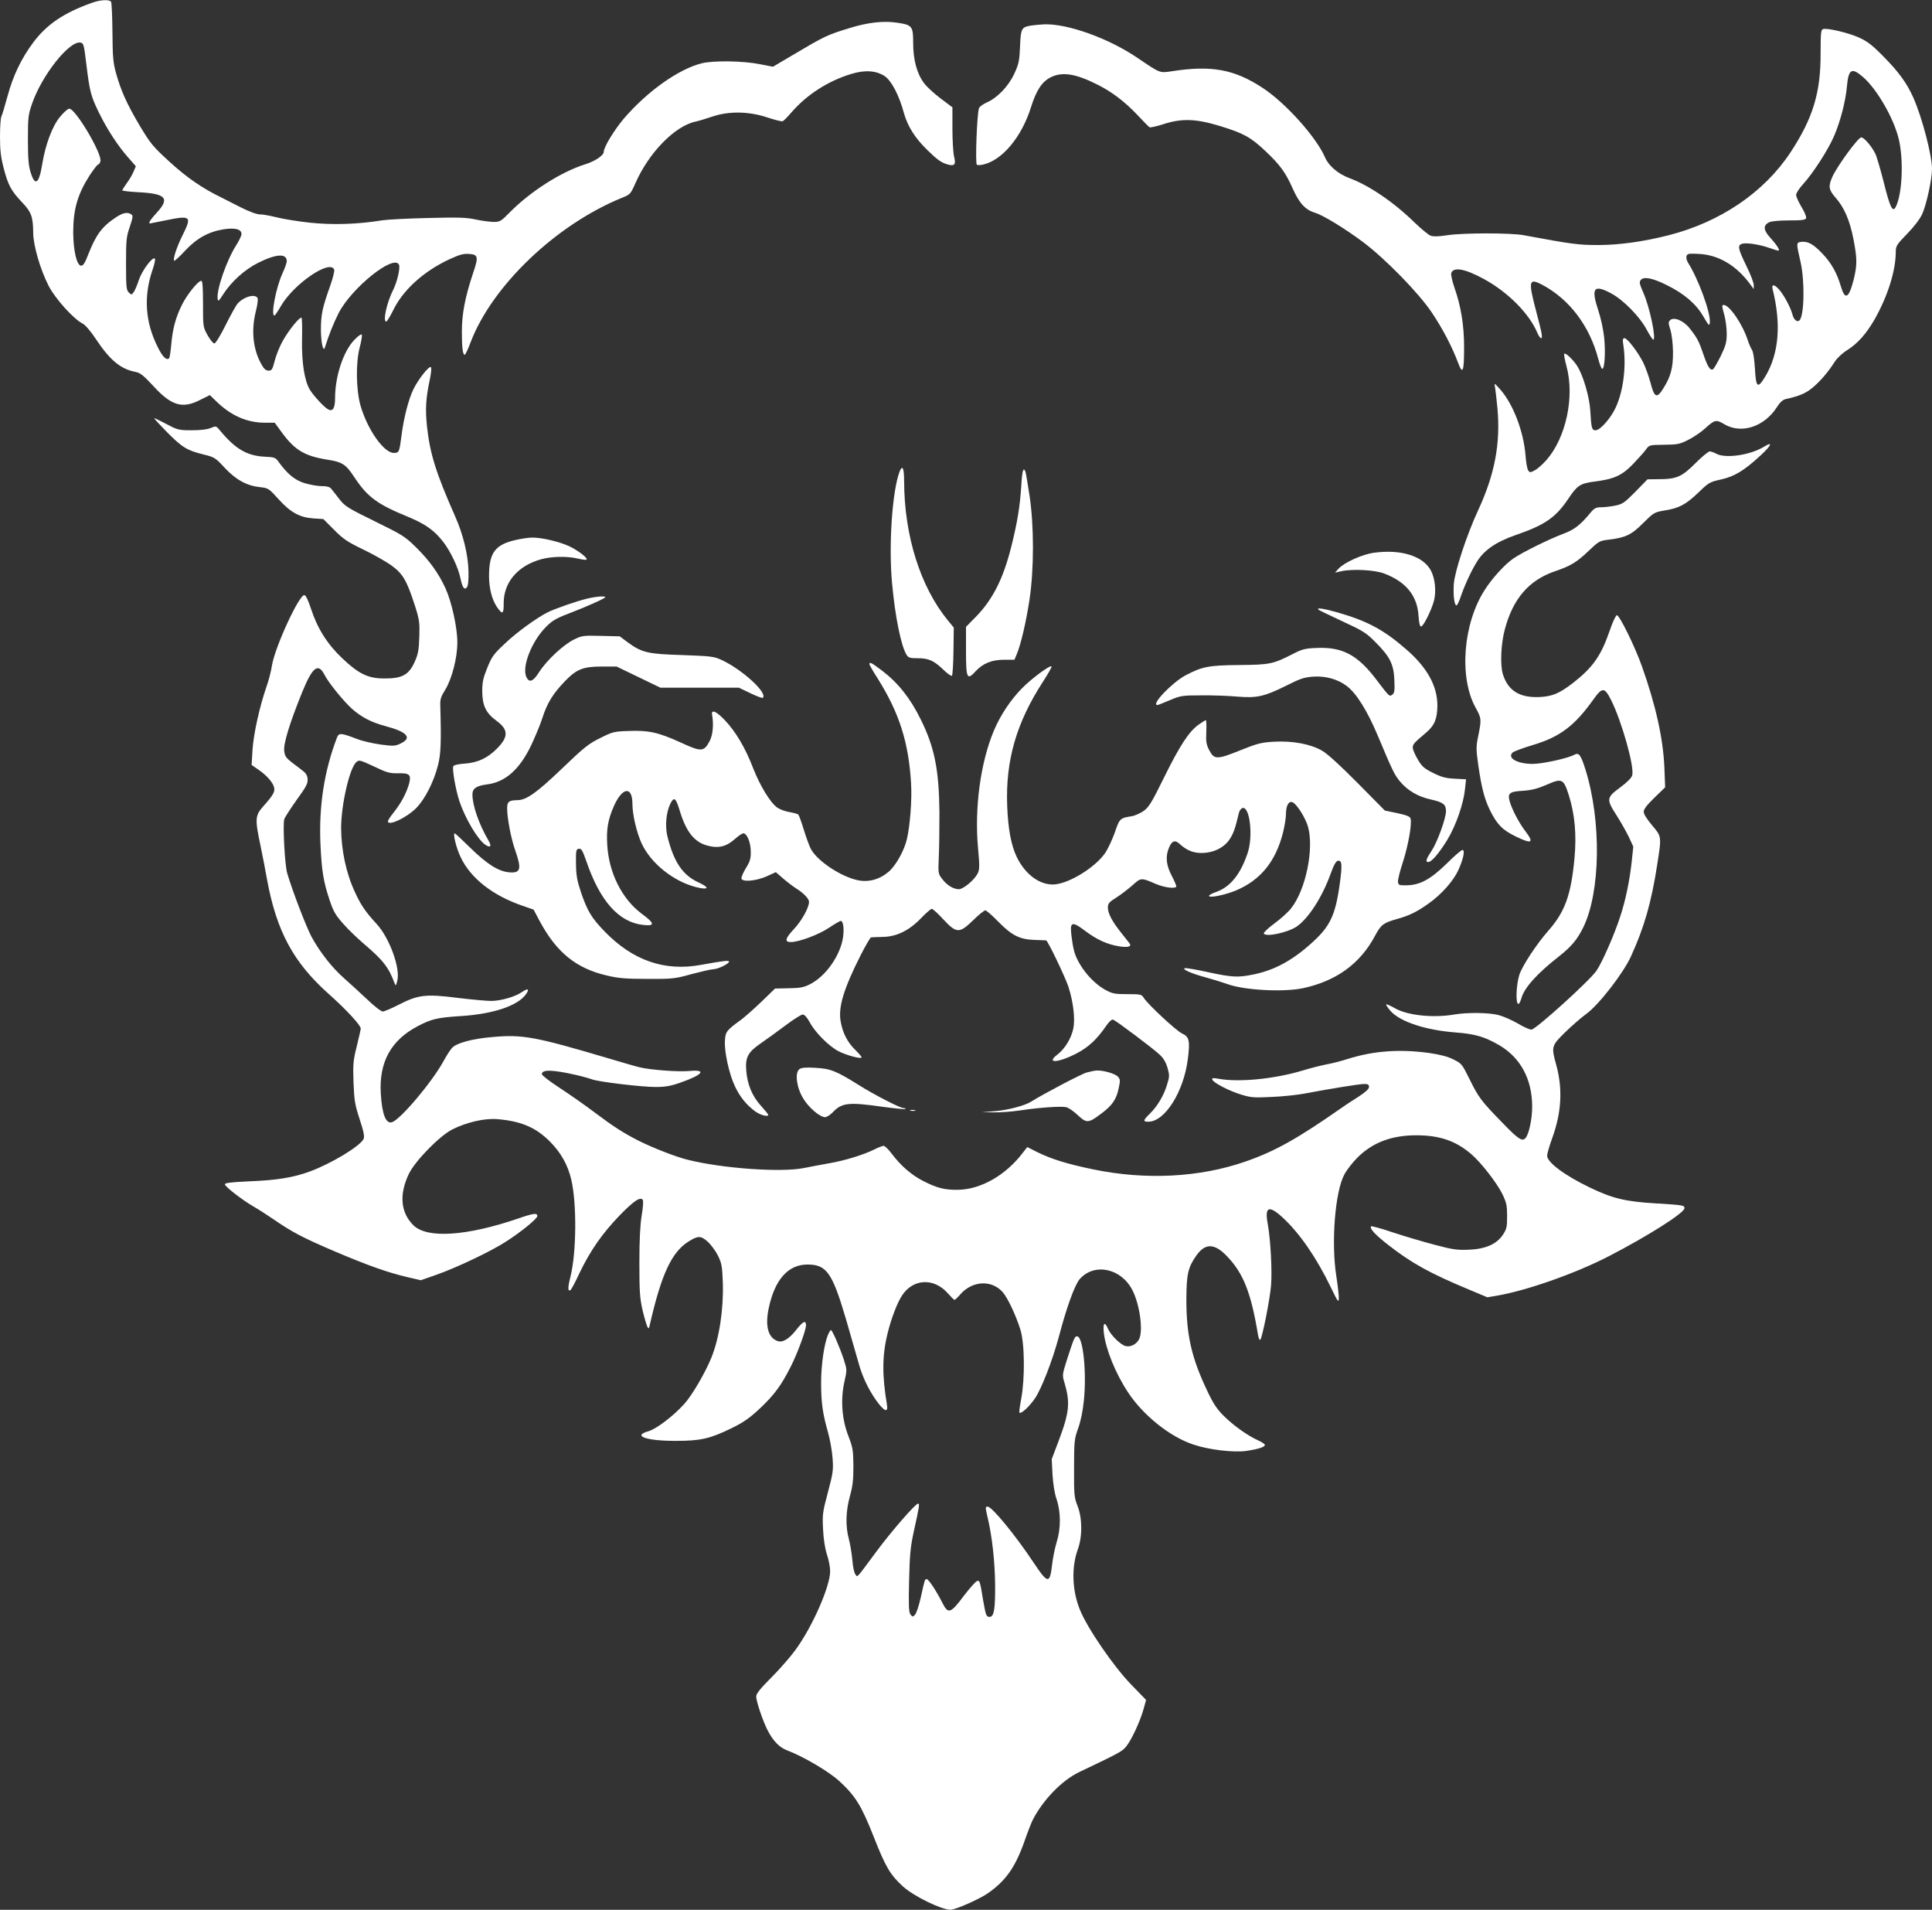 <?xml version="1.0" standalone="no"?>
<!DOCTYPE svg PUBLIC "-//W3C//DTD SVG 20010904//EN"
 "http://www.w3.org/TR/2001/REC-SVG-20010904/DTD/svg10.dtd">
<svg version="1.0" xmlns="http://www.w3.org/2000/svg"
 width="1280pt" height="1265pt" viewBox="0 0 1280 1265"
 preserveAspectRatio="xMidYMid meet">
<rect x="0" y="0" width="1280" height="1265" fill="#333333" stroke="none"/>
<g transform="translate(0,1265) scale(0.1,-0.1)"
fill="#ffffff" stroke="none">
<path d="M605 12630 c-183 -66 -294 -141 -383 -259 -80 -107 -135 -220 -173
-361 -17 -63 -35 -123 -40 -132 -5 -10 -9 -69 -9 -133 0 -90 5 -135 25 -211
29 -111 48 -147 123 -226 60 -63 71 -95 72 -199 0 -84 47 -245 103 -354 44
-84 163 -217 224 -248 19 -10 54 -51 89 -104 94 -141 164 -198 264 -217 28 -5
52 -24 115 -92 120 -132 194 -154 313 -92 l62 31 52 -50 c96 -90 198 -133 315
-133 l63 0 49 -67 c84 -114 149 -153 295 -177 104 -16 126 -30 183 -116 88
-133 152 -180 360 -265 115 -48 174 -91 233 -169 46 -61 96 -166 110 -234 14
-64 25 -81 42 -64 9 9 13 42 12 105 -2 109 -35 248 -90 370 -125 283 -165 410
-185 591 -12 117 -8 185 18 309 9 42 13 81 8 85 -11 11 -81 -76 -115 -144 -33
-67 -65 -191 -80 -310 -14 -109 -16 -114 -51 -114 -66 0 -175 155 -221 315
-29 104 -32 285 -4 387 10 38 16 74 13 80 -3 8 -22 -5 -49 -33 -73 -75 -128
-241 -128 -385 0 -68 -15 -93 -47 -75 -26 14 -97 91 -121 131 -35 60 -54 180
-51 332 2 76 0 140 -3 143 -10 10 -83 -79 -123 -150 -22 -38 -46 -99 -55 -135
-15 -57 -19 -65 -40 -65 -18 0 -31 11 -47 40 -57 99 -70 227 -38 353 10 38 15
77 12 86 -13 32 -89 13 -132 -34 -11 -12 -47 -77 -80 -143 -36 -73 -67 -122
-75 -122 -8 0 -28 25 -45 55 -30 54 -30 57 -30 208 0 106 -3 152 -11 152 -21
0 -93 -88 -128 -158 -42 -84 -63 -161 -72 -270 -4 -45 -10 -85 -15 -87 -18
-12 -42 12 -73 74 -85 168 -96 339 -34 518 12 35 18 66 14 70 -15 15 -84 -77
-106 -141 -11 -35 -27 -72 -35 -82 -13 -18 -14 -18 -32 -1 -16 16 -18 37 -18
190 0 156 2 179 25 245 21 63 22 75 10 82 -26 17 -55 11 -101 -19 -95 -63
-133 -116 -185 -248 -20 -53 -33 -73 -46 -73 -29 0 -52 97 -53 220 0 156 30
256 112 383 25 37 48 67 53 67 5 0 12 9 15 21 15 46 -164 349 -206 349 -10 0
-38 -25 -63 -56 -50 -61 -95 -182 -116 -310 -21 -132 -48 -151 -77 -56 -14 45
-18 92 -18 217 0 149 2 165 28 240 65 187 245 414 319 403 22 -3 24 -11 40
-143 22 -181 30 -212 83 -320 53 -109 125 -220 194 -298 l51 -58 -15 -36 c-8
-19 -28 -54 -45 -76 -16 -23 -30 -44 -30 -48 0 -3 46 -9 103 -12 185 -9 214
-39 128 -133 -44 -48 -61 -74 -47 -74 2 0 48 9 101 20 169 35 177 28 117 -93
-41 -82 -68 -164 -58 -174 3 -3 35 26 71 65 77 83 156 127 256 143 76 12 119
1 119 -31 0 -11 -16 -45 -36 -76 -63 -99 -131 -295 -122 -354 2 -19 8 -15 37
31 54 84 143 164 231 208 120 60 190 64 190 11 0 -10 -13 -48 -30 -84 -42 -94
-77 -277 -52 -276 4 0 23 28 42 61 84 147 327 314 354 243 3 -9 -8 -55 -25
-103 -54 -152 -62 -192 -63 -291 0 -89 16 -158 27 -120 25 79 56 158 90 225
86 169 371 397 401 320 8 -23 -13 -113 -39 -165 -43 -85 -70 -210 -46 -210 5
0 25 33 45 73 64 134 200 258 370 338 70 32 95 40 134 37 60 -4 63 -19 27
-125 -53 -158 -75 -271 -75 -388 0 -110 6 -155 19 -155 4 0 22 37 39 83 143
375 566 779 1003 957 55 22 57 25 89 97 89 203 263 380 400 408 19 4 69 19
110 33 110 37 241 35 364 -6 49 -16 95 -28 101 -25 7 2 33 29 59 59 101 117
243 208 395 254 91 28 165 23 222 -14 45 -30 96 -127 128 -246 25 -87 72 -163
153 -242 67 -66 94 -85 135 -97 47 -14 58 -1 44 52 -6 25 -11 109 -11 186 l0
140 -77 58 c-43 32 -92 77 -110 101 -48 63 -73 155 -73 267 0 112 -6 120 -109
135 -89 13 -192 1 -306 -34 -160 -49 -166 -52 -397 -189 l-117 -69 -88 17
c-109 22 -306 25 -383 6 -156 -39 -363 -187 -519 -369 -64 -77 -131 -187 -131
-218 0 -23 -59 -63 -125 -83 -159 -50 -365 -182 -500 -320 -55 -56 -63 -61
-103 -61 -23 0 -78 7 -120 16 -64 14 -118 15 -317 10 -132 -3 -267 -10 -300
-15 -165 -27 -331 -32 -482 -16 -82 9 -181 25 -222 36 -41 10 -90 19 -109 19
-21 0 -70 18 -126 46 -50 26 -107 54 -126 64 -128 62 -230 132 -343 235 -115
105 -128 121 -201 242 -86 145 -126 235 -158 351 -18 65 -22 106 -23 267 -1
105 -5 196 -9 203 -10 17 -73 14 -131 -8z"/>
<path d="M6833 12481 c-66 -11 -70 -18 -75 -139 -4 -95 -8 -115 -38 -180 -38
-83 -113 -161 -183 -191 -24 -11 -47 -27 -51 -38 -13 -33 -26 -367 -14 -374 5
-4 24 -3 42 1 127 29 255 183 317 381 35 112 73 169 132 198 76 37 164 23 307
-49 98 -49 183 -114 267 -203 37 -40 73 -76 79 -80 6 -3 46 6 90 20 123 40
216 37 374 -11 158 -48 205 -74 301 -164 99 -93 137 -145 184 -252 43 -96 83
-140 147 -159 53 -16 196 -103 318 -194 147 -110 372 -340 458 -470 72 -108
133 -225 173 -332 30 -80 39 -57 39 103 0 147 -20 272 -65 400 -14 41 -23 82
-20 93 14 43 91 29 214 -38 161 -87 303 -230 357 -359 8 -19 19 -34 24 -34 12
0 6 33 -33 180 -53 201 -48 220 40 174 181 -96 315 -273 372 -492 9 -35 21
-64 26 -65 16 -3 23 111 13 207 -5 50 -22 130 -39 180 -49 148 -30 174 83 114
82 -43 192 -155 238 -242 19 -36 39 -66 43 -66 22 0 -24 220 -66 312 -25 58
-28 70 -16 84 20 24 79 12 173 -35 115 -57 193 -124 241 -207 37 -63 40 -66
43 -40 7 61 -75 287 -145 397 -9 15 -13 33 -9 44 5 15 16 17 84 13 130 -7 248
-78 339 -203 l22 -30 0 26 c1 14 -21 72 -49 128 -55 113 -60 136 -29 146 27 9
111 -3 178 -26 30 -11 58 -19 63 -19 14 0 -11 39 -54 86 -45 49 -48 81 -8 101
15 8 66 13 133 13 85 0 109 3 113 15 3 8 -10 41 -30 73 -20 33 -36 69 -36 81
0 12 20 43 44 69 67 73 170 232 209 325 42 100 74 225 83 322 11 119 31 131
109 63 92 -81 202 -272 235 -410 33 -139 23 -368 -21 -450 -20 -37 -38 0 -79
166 -22 86 -47 172 -56 189 -27 53 -75 107 -93 107 -20 0 -158 -188 -191 -261
-28 -63 -25 -85 20 -137 58 -65 95 -151 119 -273 26 -133 26 -175 1 -275 -32
-123 -57 -134 -85 -37 -26 87 -62 151 -122 214 -59 62 -95 82 -139 77 -34 -4
-34 -7 -5 -133 29 -127 25 -355 -7 -387 -15 -15 -38 4 -47 40 -10 40 -50 117
-82 157 -34 42 -58 47 -49 10 58 -232 42 -427 -48 -578 -51 -84 -62 -76 -69
49 -4 64 -11 114 -20 127 -8 12 -20 40 -27 62 -35 108 -122 235 -160 235 -13
0 -13 -5 5 -70 8 -30 15 -84 15 -121 0 -55 -6 -77 -39 -146 -22 -44 -45 -84
-51 -88 -19 -12 -36 14 -65 99 -29 86 -41 109 -92 173 -40 50 -104 76 -128 52
-13 -12 -12 -21 2 -64 9 -30 16 -88 17 -145 1 -106 -15 -166 -65 -244 -42 -68
-59 -60 -84 39 -12 44 -34 105 -49 135 -37 72 -105 160 -123 160 -12 0 -14
-10 -7 -52 21 -148 -5 -324 -63 -430 -36 -65 -95 -128 -121 -128 -26 0 -29 12
-36 130 -5 89 -46 230 -85 293 -25 41 -79 93 -87 84 -4 -3 3 -41 15 -85 54
-202 -4 -472 -134 -620 -26 -29 -61 -60 -78 -68 -28 -15 -32 -15 -42 0 -7 9
-15 54 -18 100 -13 160 -83 342 -169 438 -39 43 -39 43 -33 13 3 -16 10 -79
16 -140 21 -233 -18 -438 -128 -675 -75 -161 -155 -405 -161 -487 -5 -76 3
-143 18 -143 4 0 16 24 26 53 25 74 69 172 109 236 46 76 127 132 257 177 197
68 266 117 351 244 56 84 77 98 169 110 131 16 184 40 258 117 36 38 75 81 86
97 20 28 23 29 120 30 91 1 104 4 162 34 35 18 82 50 105 71 68 62 76 64 133
30 111 -65 262 -16 345 112 20 32 40 51 58 55 90 20 133 38 176 73 53 43 109
109 150 174 16 25 50 57 82 77 71 45 127 108 183 205 86 152 139 319 140 444
0 42 5 50 75 122 46 47 85 98 100 131 28 61 65 230 65 299 0 90 -65 340 -124
473 -41 92 -95 168 -193 267 -76 78 -108 103 -164 129 -72 33 -216 67 -242 57
-13 -5 -15 -31 -15 -159 1 -262 -51 -432 -200 -658 -175 -265 -466 -462 -810
-549 -162 -41 -323 -64 -462 -64 -132 0 -172 5 -495 65 -85 16 -402 16 -505 0
-60 -9 -93 -10 -112 -3 -14 5 -61 44 -105 86 -140 137 -304 248 -435 296 -72
27 -135 80 -159 136 -57 133 -262 362 -414 461 -187 123 -339 151 -602 110
-81 -12 -74 -15 -229 90 -189 128 -458 225 -614 221 -25 -1 -64 -5 -87 -8z"/>
<path d="M1105 9789 c101 -102 133 -122 242 -149 74 -18 80 -22 142 -89 75
-80 147 -119 235 -128 53 -6 57 -8 121 -79 79 -88 141 -122 233 -128 l64 -4
71 -71 c61 -62 88 -80 196 -132 68 -33 153 -81 188 -107 73 -54 99 -99 153
-267 29 -92 31 -109 28 -205 -3 -89 -8 -114 -32 -167 -38 -84 -84 -108 -201
-107 -107 0 -168 30 -278 134 -98 93 -164 197 -206 326 -18 55 -34 90 -44 92
-34 7 -198 -349 -216 -470 -5 -34 -21 -97 -36 -138 -45 -130 -85 -310 -92
-416 l-6 -101 45 -31 c54 -37 96 -84 104 -118 7 -28 -6 -51 -71 -124 -55 -62
-57 -83 -19 -262 14 -68 34 -170 44 -228 63 -339 174 -545 407 -753 117 -104
213 -208 213 -230 0 -6 -12 -58 -26 -116 -24 -95 -26 -118 -22 -240 5 -122 9
-147 41 -245 27 -83 33 -113 26 -130 -23 -48 -213 -163 -357 -216 -109 -40
-219 -58 -404 -65 -120 -6 -158 -10 -158 -20 0 -15 121 -108 195 -150 28 -16
84 -52 125 -80 126 -87 197 -124 410 -215 222 -94 346 -138 481 -170 l87 -20
103 36 c129 45 362 155 460 219 102 65 209 153 209 170 0 22 -26 19 -126 -16
-343 -117 -603 -134 -694 -46 -86 84 -97 204 -31 342 41 85 204 252 288 294
96 48 214 75 298 68 156 -13 253 -54 346 -146 75 -75 121 -157 144 -255 37
-159 34 -483 -5 -640 -19 -75 -19 -103 0 -91 5 3 32 53 59 112 72 149 149 260
264 380 96 99 141 129 156 104 4 -6 1 -53 -8 -104 -10 -63 -15 -162 -15 -312
0 -191 3 -232 21 -313 12 -51 27 -100 32 -110 8 -15 10 -14 15 8 77 338 145
485 257 556 64 40 82 40 128 -1 22 -20 53 -62 68 -93 25 -51 28 -70 32 -182 5
-176 -24 -365 -76 -493 -39 -97 -128 -250 -179 -306 -72 -80 -185 -166 -237
-181 -112 -31 -14 -65 183 -64 164 0 225 15 367 84 82 40 119 67 189 132 96
91 141 153 204 278 44 87 100 240 100 271 0 37 -20 27 -65 -30 -47 -60 -90
-86 -123 -74 -63 22 -84 99 -59 218 40 189 128 289 257 289 126 0 164 -54 254
-359 35 -121 72 -249 82 -285 24 -92 66 -181 119 -256 54 -75 81 -85 71 -27
-32 191 -32 324 4 469 23 96 64 205 97 254 73 111 211 117 302 14 21 -24 41
-44 45 -44 4 0 21 16 39 37 80 91 209 97 282 12 33 -40 85 -150 115 -245 29
-91 31 -324 6 -458 -9 -48 -15 -90 -12 -93 11 -11 67 41 104 96 44 66 116 253
157 406 52 198 106 345 138 382 96 110 275 73 349 -72 49 -94 73 -269 45 -325
-17 -34 -57 -55 -90 -46 -33 8 -100 74 -117 116 -21 50 -34 36 -27 -27 12
-109 78 -272 162 -398 101 -152 277 -292 430 -343 102 -35 266 -54 350 -43 81
12 125 26 125 40 0 6 -20 19 -44 30 -68 30 -165 99 -229 163 -46 46 -69 81
-111 170 -103 218 -136 366 -136 602 1 168 11 211 67 291 59 82 120 80 202 -6
109 -113 160 -243 206 -523 4 -21 10 -35 15 -30 13 15 63 263 71 359 8 96 -3
304 -22 409 -21 112 7 125 96 44 113 -103 227 -268 321 -463 49 -101 53 -107
54 -72 0 20 -7 83 -16 140 -36 226 -9 564 53 678 15 29 53 77 83 108 101 102
227 151 393 151 156 0 262 -37 365 -125 67 -58 171 -193 206 -265 27 -56 31
-76 31 -146 0 -72 -3 -85 -28 -123 -41 -62 -116 -95 -228 -99 -74 -3 -105 1
-225 33 -76 20 -201 57 -277 82 -75 26 -140 43 -143 40 -13 -13 29 -58 117
-126 153 -119 273 -185 529 -292 l124 -52 66 11 c199 35 515 146 735 259 260
134 505 289 505 320 0 19 -7 21 -190 32 -201 12 -285 32 -437 105 -168 81
-283 167 -283 211 0 12 15 65 34 117 62 170 70 327 26 486 -33 119 -31 125 57
212 43 42 108 99 145 126 81 59 243 268 293 378 88 192 136 358 175 612 29
186 29 182 -35 258 -34 40 -55 74 -55 89 0 17 21 45 71 93 l71 69 -5 130 c-8
193 -57 413 -149 672 -47 132 -148 338 -166 338 -7 0 -29 -48 -50 -110 -56
-161 -111 -238 -242 -340 -89 -68 -135 -88 -220 -92 -132 -6 -209 42 -243 151
-19 62 -13 199 12 294 54 206 160 329 333 388 103 35 143 59 221 133 69 66 75
69 132 76 113 13 154 32 231 110 71 70 73 72 144 84 95 15 141 40 225 121 66
64 74 68 147 84 89 20 153 58 263 160 72 66 83 95 22 57 -91 -56 -257 -80
-317 -46 -14 8 -33 14 -42 15 -10 0 -52 -35 -95 -78 -90 -90 -125 -106 -243
-106 l-75 -1 -80 -82 c-72 -73 -85 -82 -133 -92 -29 -6 -71 -11 -94 -11 -33 0
-45 -6 -67 -32 -71 -86 -110 -116 -182 -143 -94 -35 -276 -125 -332 -164 -56
-38 -139 -129 -188 -205 -146 -223 -174 -582 -63 -783 39 -70 40 -78 18 -186
-15 -73 -15 -88 0 -196 22 -149 40 -221 77 -297 47 -95 83 -132 172 -175 107
-52 123 -43 61 38 -41 54 -87 142 -102 195 -15 54 -1 65 88 70 57 4 94 13 157
40 102 45 112 40 147 -70 40 -128 52 -261 37 -421 -23 -241 -63 -351 -173
-476 -80 -91 -172 -232 -192 -292 -21 -68 -26 -193 -6 -193 5 0 14 18 20 39
18 67 103 162 246 274 83 65 123 112 163 193 115 234 122 704 15 1047 -31 97
-43 114 -73 98 -43 -24 -213 -61 -276 -61 -102 0 -171 39 -134 75 8 8 68 30
134 50 179 53 277 127 401 301 60 84 74 83 118 -3 70 -140 155 -440 140 -498
-4 -17 -33 -46 -80 -81 -91 -67 -93 -78 -23 -186 28 -44 64 -108 81 -143 l29
-63 -11 -104 c-14 -125 -41 -256 -77 -363 -39 -120 -119 -301 -156 -355 -44
-65 -403 -390 -431 -390 -12 0 -53 18 -91 41 -38 22 -95 47 -125 55 -63 17
-208 19 -295 4 -140 -24 -310 -6 -392 41 -30 17 -57 29 -59 26 -3 -3 11 -23
30 -45 65 -71 233 -126 432 -141 130 -10 192 -29 290 -86 139 -83 215 -225
215 -405 0 -82 -21 -180 -43 -207 -22 -27 -48 -10 -154 100 -140 143 -158 167
-219 291 -48 97 -52 102 -105 128 -37 19 -89 33 -160 43 -195 27 -368 15 -540
-39 -41 -13 -104 -30 -140 -36 -36 -7 -108 -25 -160 -41 -185 -56 -421 -79
-554 -55 -40 7 -48 6 -44 -5 6 -21 113 -76 193 -100 62 -19 84 -21 200 -15 72
3 166 13 210 21 175 33 372 65 403 65 25 0 32 -4 32 -20 0 -13 -23 -34 -72
-66 -40 -25 -89 -57 -108 -71 -292 -204 -442 -289 -639 -357 -302 -105 -658
-124 -1007 -52 -178 37 -278 68 -379 118 l-59 30 -26 -33 c-114 -153 -283
-249 -435 -250 -88 -1 -138 12 -228 58 -77 39 -150 102 -209 181 -21 28 -45
52 -54 52 -8 0 -36 -11 -62 -24 -70 -35 -196 -74 -297 -91 -49 -9 -126 -23
-170 -32 -149 -30 -535 -3 -765 54 -77 18 -233 79 -329 127 -100 51 -163 91
-291 187 -63 48 -168 121 -232 163 -65 42 -118 83 -118 91 0 32 70 30 225 -5
44 -10 93 -24 109 -30 43 -16 326 -50 419 -50 64 0 100 6 165 29 149 52 177
88 60 77 -74 -7 -261 7 -333 25 -22 5 -114 32 -205 59 -483 143 -567 159 -766
141 -135 -11 -241 -40 -270 -73 -12 -13 -38 -54 -58 -91 -75 -136 -282 -381
-338 -400 -41 -14 -67 51 -75 188 -13 209 67 355 245 448 91 48 131 57 290 67
210 14 369 67 425 142 27 37 16 45 -23 18 -45 -32 -142 -60 -206 -60 -30 0
-129 9 -220 20 -212 27 -264 21 -390 -44 -49 -25 -98 -46 -108 -46 -11 0 -56
35 -101 78 -45 42 -114 106 -154 141 -81 71 -160 172 -216 274 -34 62 -126
301 -162 422 -16 52 -30 315 -20 358 4 13 41 70 82 128 64 88 75 109 73 139
-2 27 -12 41 -48 67 -99 74 -101 76 -107 119 -6 48 36 184 119 389 68 167 106
197 148 115 27 -53 128 -177 182 -225 63 -56 129 -90 223 -115 143 -38 177
-77 101 -114 -37 -18 -48 -19 -132 -8 -51 7 -123 23 -161 38 -105 40 -118 41
-131 7 -84 -220 -120 -453 -109 -702 8 -180 20 -250 59 -368 26 -79 39 -102
92 -162 33 -38 95 -97 136 -132 130 -111 165 -156 205 -264 7 -17 9 -14 17 18
22 82 -51 283 -135 375 -75 81 -107 128 -146 214 -58 124 -90 277 -91 423 0
153 56 399 101 437 18 16 24 14 117 -29 85 -41 104 -46 158 -45 78 2 90 -9 74
-70 -17 -60 -51 -125 -99 -186 -23 -28 -41 -56 -41 -62 0 -35 125 24 188 88
57 58 115 171 143 280 20 75 23 157 16 397 -2 41 4 60 32 105 45 73 81 211 81
315 0 98 -37 266 -78 357 -45 99 -106 184 -195 272 -75 74 -91 83 -274 173
-179 88 -197 99 -234 146 -22 29 -47 60 -55 70 -10 12 -28 17 -63 17 -27 0
-78 9 -114 20 -64 20 -113 60 -173 143 -18 26 -26 29 -92 32 -116 6 -194 52
-294 173 -26 31 -26 32 -62 17 -22 -10 -68 -15 -125 -15 -86 0 -94 2 -166 40
-42 22 -79 40 -83 40 -4 0 34 -41 83 -91z"/>
<path d="M5960 9526 c-49 -129 -73 -488 -50 -737 20 -223 60 -418 96 -476 12
-20 23 -23 75 -23 72 0 107 -16 171 -78 26 -25 51 -42 55 -38 4 4 9 77 10 163
l2 156 -38 46 c-183 223 -290 561 -291 924 0 87 -11 111 -30 63z"/>
<path d="M6766 9428 c-9 -137 -27 -244 -67 -403 -53 -210 -122 -345 -231 -458
l-68 -69 0 -159 c0 -184 7 -198 64 -135 48 52 107 76 189 76 l68 0 15 36 c28
66 63 218 85 364 30 202 30 488 0 687 -12 78 -24 149 -27 158 -14 35 -22 9
-28 -97z"/>
<path d="M3424 9075 c-143 -31 -184 -84 -184 -241 0 -80 19 -155 52 -204 36
-53 46 -49 45 22 -1 139 91 249 246 293 70 20 174 22 246 5 29 -7 54 -10 57
-7 10 10 -52 58 -111 87 -64 31 -189 61 -252 59 -21 0 -66 -7 -99 -14z"/>
<path d="M9105 8989 c-78 -10 -198 -64 -237 -106 l-23 -26 40 9 c75 17 224 9
286 -15 144 -55 218 -146 227 -278 3 -49 9 -73 17 -73 15 0 70 110 86 173 15
61 7 143 -20 196 -50 97 -197 144 -376 120z"/>
<path d="M3887 8684 c-70 -17 -214 -67 -259 -90 -76 -39 -203 -131 -281 -205
-76 -71 -88 -87 -118 -161 -28 -69 -34 -95 -34 -158 1 -94 24 -143 95 -195 79
-58 80 -106 2 -184 -63 -63 -127 -93 -214 -99 -44 -3 -72 -10 -75 -18 -8 -21
17 -160 41 -232 40 -118 123 -256 172 -288 34 -23 43 -9 20 29 -63 108 -106
231 -106 305 0 39 26 57 95 66 123 15 217 99 293 257 27 57 62 140 76 185 32
99 69 158 148 241 78 81 121 98 248 98 l95 0 145 -70 145 -70 260 0 260 0 77
-37 c42 -20 79 -34 82 -30 33 32 -135 186 -274 251 -51 23 -69 25 -260 32
-231 7 -267 16 -362 85 l-52 39 -124 3 c-117 3 -126 2 -179 -24 -70 -34 -179
-136 -230 -214 -40 -64 -65 -74 -84 -38 -35 64 30 235 126 333 42 43 67 58
150 90 121 46 245 102 245 109 0 10 -63 5 -123 -10z"/>
<path d="M8736 8611 c5 -4 77 -39 159 -77 138 -64 156 -75 221 -141 93 -93
118 -144 122 -248 3 -66 1 -84 -12 -95 -21 -16 -19 -18 -111 103 -123 161
-224 213 -394 205 -76 -3 -96 -9 -156 -40 -131 -67 -151 -71 -355 -73 -203 -2
-244 -10 -355 -68 -91 -49 -232 -197 -187 -197 4 0 41 14 82 32 71 30 82 32
210 32 74 1 180 -3 235 -8 131 -11 181 0 322 70 95 48 121 57 181 62 85 6 166
-17 226 -63 63 -48 136 -165 205 -330 97 -231 109 -256 146 -301 50 -60 119
-101 206 -120 80 -18 99 -32 99 -77 0 -47 -57 -205 -95 -262 -37 -56 -43 -75
-22 -75 22 0 73 61 127 149 57 95 106 237 116 334 l7 65 -74 4 c-60 3 -88 10
-144 38 -60 30 -75 43 -102 90 -18 30 -33 65 -33 77 0 24 7 31 88 100 56 47
74 91 75 178 1 131 -69 256 -209 376 -150 130 -256 186 -458 244 -90 25 -138
32 -120 16z"/>
<path d="M5760 8251 c0 -5 25 -49 56 -97 142 -227 204 -421 220 -692 7 -107
-7 -285 -28 -372 -18 -76 -74 -175 -120 -214 -61 -52 -134 -72 -207 -56 -114
25 -270 130 -310 209 -10 20 -31 77 -46 126 -15 50 -31 94 -36 99 -4 5 -31 12
-59 17 -27 4 -64 18 -81 30 -46 33 -113 143 -159 260 -52 135 -115 242 -188
319 -58 60 -91 74 -84 34 11 -62 5 -132 -16 -172 -39 -73 -54 -74 -195 -9
-145 66 -212 81 -345 75 -94 -3 -105 -6 -186 -47 -76 -37 -107 -62 -254 -203
-166 -159 -234 -207 -292 -208 -59 -1 -70 -10 -70 -55 0 -65 26 -202 55 -282
42 -121 34 -148 -43 -141 -72 7 -148 56 -260 166 -51 50 -96 92 -99 92 -14 0
10 -98 39 -158 66 -139 211 -253 408 -321 l75 -26 41 -77 c112 -208 242 -313
446 -360 76 -18 126 -22 268 -22 167 -1 181 1 293 32 65 17 129 32 143 32 29
0 104 36 104 50 0 10 -31 7 -185 -21 -242 -45 -454 29 -641 223 -86 89 -113
135 -155 258 -26 78 -32 112 -33 190 -1 88 1 95 19 98 17 2 24 -10 48 -78 92
-270 217 -410 381 -427 77 -8 74 11 -13 75 -131 98 -218 272 -228 458 -6 101
5 166 44 254 56 127 123 135 123 15 0 -72 29 -194 62 -264 62 -131 210 -249
359 -287 83 -21 94 -5 21 29 -109 49 -167 135 -210 306 -17 69 -9 158 19 217
24 48 36 40 60 -38 42 -142 94 -211 178 -237 79 -23 131 -11 193 44 21 19 45
35 53 35 24 0 49 -60 49 -121 1 -46 -5 -65 -32 -109 -18 -29 -31 -60 -30 -69
6 -25 97 -17 169 15 l59 27 52 -45 c29 -25 67 -53 83 -63 50 -31 85 -68 85
-89 0 -38 -49 -126 -100 -180 -58 -62 -64 -86 -21 -86 55 0 185 49 254 95 37
25 72 45 77 45 16 0 23 -47 16 -104 -16 -122 -115 -264 -221 -316 -41 -21 -66
-25 -140 -26 l-90 -2 -89 -86 c-50 -48 -110 -101 -134 -119 -99 -72 -105 -80
-109 -138 -6 -69 27 -223 66 -304 32 -69 77 -125 135 -167 35 -25 86 -38 86
-22 0 3 -22 30 -49 60 -58 64 -90 141 -97 234 -7 87 12 121 96 179 36 25 109
77 163 118 53 40 105 73 115 73 12 0 29 -19 47 -52 37 -69 128 -159 192 -192
53 -26 142 -51 151 -41 3 3 -15 24 -39 48 -53 51 -85 111 -99 189 -18 95 19
217 132 441 33 64 64 118 69 118 5 1 39 2 77 3 92 1 177 43 256 126 32 33 63
60 69 60 7 0 41 -31 77 -70 88 -94 106 -94 198 -5 36 36 73 65 80 65 7 0 46
-34 86 -75 89 -91 142 -118 241 -121 39 -1 73 -3 76 -3 11 -2 126 -242 148
-308 32 -101 45 -211 32 -276 -14 -66 -56 -134 -105 -172 -80 -61 4 -56 126 7
79 41 135 93 196 182 21 30 38 46 47 42 21 -8 265 -191 307 -231 26 -23 42
-51 53 -88 14 -50 14 -58 -4 -115 -22 -72 -65 -142 -115 -191 -43 -42 -45 -51
-8 -51 110 0 235 199 262 417 15 119 9 146 -38 167 -39 18 -227 193 -254 236
-14 23 -20 25 -109 25 -85 0 -99 3 -147 29 -92 51 -183 166 -207 261 -13 55
-24 147 -18 161 9 23 29 16 95 -34 75 -56 145 -88 221 -100 61 -10 87 -2 70
20 -5 7 -31 39 -56 71 -58 72 -87 127 -87 166 0 26 8 36 58 67 31 20 79 57
106 81 55 50 57 50 151 9 56 -24 124 -34 138 -20 3 3 -10 35 -29 71 -38 72
-44 130 -19 188 18 45 40 53 68 27 48 -44 91 -62 147 -62 80 0 152 36 189 94
25 41 34 67 59 171 4 17 15 31 25 33 48 9 70 -188 33 -298 -47 -141 -115 -225
-208 -258 -27 -9 -48 -21 -48 -26 0 -16 103 5 177 35 164 69 264 191 313 383
11 44 20 100 20 126 0 57 21 90 47 74 29 -17 81 -101 98 -157 43 -147 -14
-424 -113 -546 -19 -24 -68 -68 -109 -98 -41 -30 -72 -60 -70 -66 9 -26 157 5
217 45 78 53 169 194 225 348 20 57 36 86 48 88 28 6 31 -24 13 -154 -29 -210
-65 -283 -190 -394 -127 -114 -244 -176 -378 -204 -107 -22 -143 -20 -302 14
-76 17 -146 29 -155 27 -26 -5 40 -35 137 -61 48 -13 112 -33 143 -44 110 -41
370 -55 500 -28 221 47 380 162 478 346 40 75 56 87 141 111 86 24 135 47 216
105 83 59 162 147 195 219 34 74 47 135 28 135 -7 0 -54 -40 -104 -90 -108
-105 -176 -142 -264 -144 -51 -1 -56 1 -59 22 -2 13 13 73 33 133 35 109 61
254 50 288 -4 13 -28 22 -88 35 l-82 17 -180 182 c-114 115 -200 194 -235 214
-77 45 -197 67 -320 60 -84 -5 -109 -11 -223 -57 -154 -62 -173 -62 -205 0
-20 38 -23 57 -20 123 2 42 0 77 -3 77 -3 0 -25 -14 -48 -30 -65 -47 -124
-138 -228 -348 -81 -165 -101 -198 -135 -223 -22 -15 -57 -31 -77 -35 -82 -13
-83 -14 -116 -111 -18 -49 -47 -111 -65 -136 -67 -94 -231 -195 -330 -205 -97
-9 -198 64 -255 184 -36 77 -56 181 -62 334 -12 300 60 552 236 823 35 54 61
100 58 103 -10 10 -131 -79 -195 -144 -76 -77 -144 -179 -187 -281 -89 -211
-130 -514 -105 -782 11 -120 10 -140 -4 -167 -21 -41 -94 -102 -123 -102 -36
0 -79 26 -110 67 -28 36 -28 38 -23 152 3 64 4 195 4 291 -3 282 -32 429 -124
615 -69 140 -150 242 -255 322 -70 53 -85 61 -85 44z"/>
<path d="M5296 5568 c-31 -24 -19 -121 25 -193 36 -61 110 -124 145 -125 11 0
33 14 50 31 61 65 104 70 330 38 81 -11 149 -18 152 -15 3 4 -1 6 -10 6 -25 0
-192 86 -302 155 -147 92 -185 107 -286 112 -63 4 -90 1 -104 -9z"/>
<path d="M7200 5546 c-37 -10 -285 -141 -365 -191 -42 -28 -153 -57 -240 -65
l-90 -7 80 -1 c44 -1 123 5 175 13 126 19 271 29 305 21 15 -4 49 -27 76 -53
58 -54 70 -54 157 12 72 54 99 94 114 169 11 49 10 57 -6 75 -18 19 -95 42
-139 40 -12 0 -42 -6 -67 -13z"/>
<path d="M6033 5293 c9 -2 23 -2 30 0 6 3 -1 5 -18 5 -16 0 -22 -2 -12 -5z"/>
<path d="M5485 3807 c-25 -61 -45 -199 -45 -316 0 -133 11 -208 46 -329 13
-47 27 -124 30 -171 6 -78 3 -99 -31 -226 -35 -131 -37 -147 -32 -245 3 -66
13 -128 26 -168 12 -35 21 -84 21 -109 0 -102 -120 -374 -233 -526 -33 -45
-104 -126 -158 -180 -72 -72 -99 -106 -99 -124 0 -32 43 -160 75 -223 37 -72
78 -115 132 -135 106 -40 276 -140 345 -204 107 -99 146 -163 228 -371 77
-196 108 -249 193 -326 72 -65 253 -153 314 -154 32 0 189 69 246 108 120 83
183 173 243 342 20 58 45 122 56 145 69 134 194 263 310 318 273 130 285 137
312 172 36 47 90 165 112 243 l17 62 -99 102 c-117 121 -291 374 -340 497 -51
126 -56 279 -14 396 32 86 31 209 -1 290 -22 56 -24 73 -23 250 0 180 2 194
27 264 17 47 31 114 38 185 19 184 -5 417 -43 424 -17 3 -22 -8 -69 -154 -32
-101 -32 -102 -16 -155 38 -129 32 -194 -38 -380 l-47 -124 5 -100 c4 -63 13
-124 27 -165 29 -87 29 -193 1 -284 -12 -38 -25 -104 -30 -146 -15 -133 -28
-133 -120 5 -124 187 -279 375 -307 375 -17 0 -17 -1 0 -75 29 -123 47 -285
49 -440 1 -164 -7 -215 -37 -215 -21 0 -25 10 -42 107 -21 130 -23 135 -40
131 -9 -2 -48 -46 -88 -98 -88 -118 -104 -123 -142 -48 -39 78 -92 158 -104
158 -13 0 -13 0 -40 -123 -12 -53 -29 -104 -38 -113 -14 -15 -17 -15 -30 2
-11 15 -13 58 -9 224 4 173 9 224 31 325 38 173 40 185 28 185 -17 0 -176
-183 -274 -315 -141 -190 -125 -173 -141 -153 -8 10 -17 53 -20 95 -4 43 -14
105 -23 138 -23 86 -21 184 7 285 19 68 23 108 23 200 -1 105 -4 122 -34 200
-43 111 -52 243 -25 360 17 77 17 77 -5 146 -27 81 -76 194 -85 194 -3 0 -12
-15 -20 -33z"/>
</g>
</svg>
